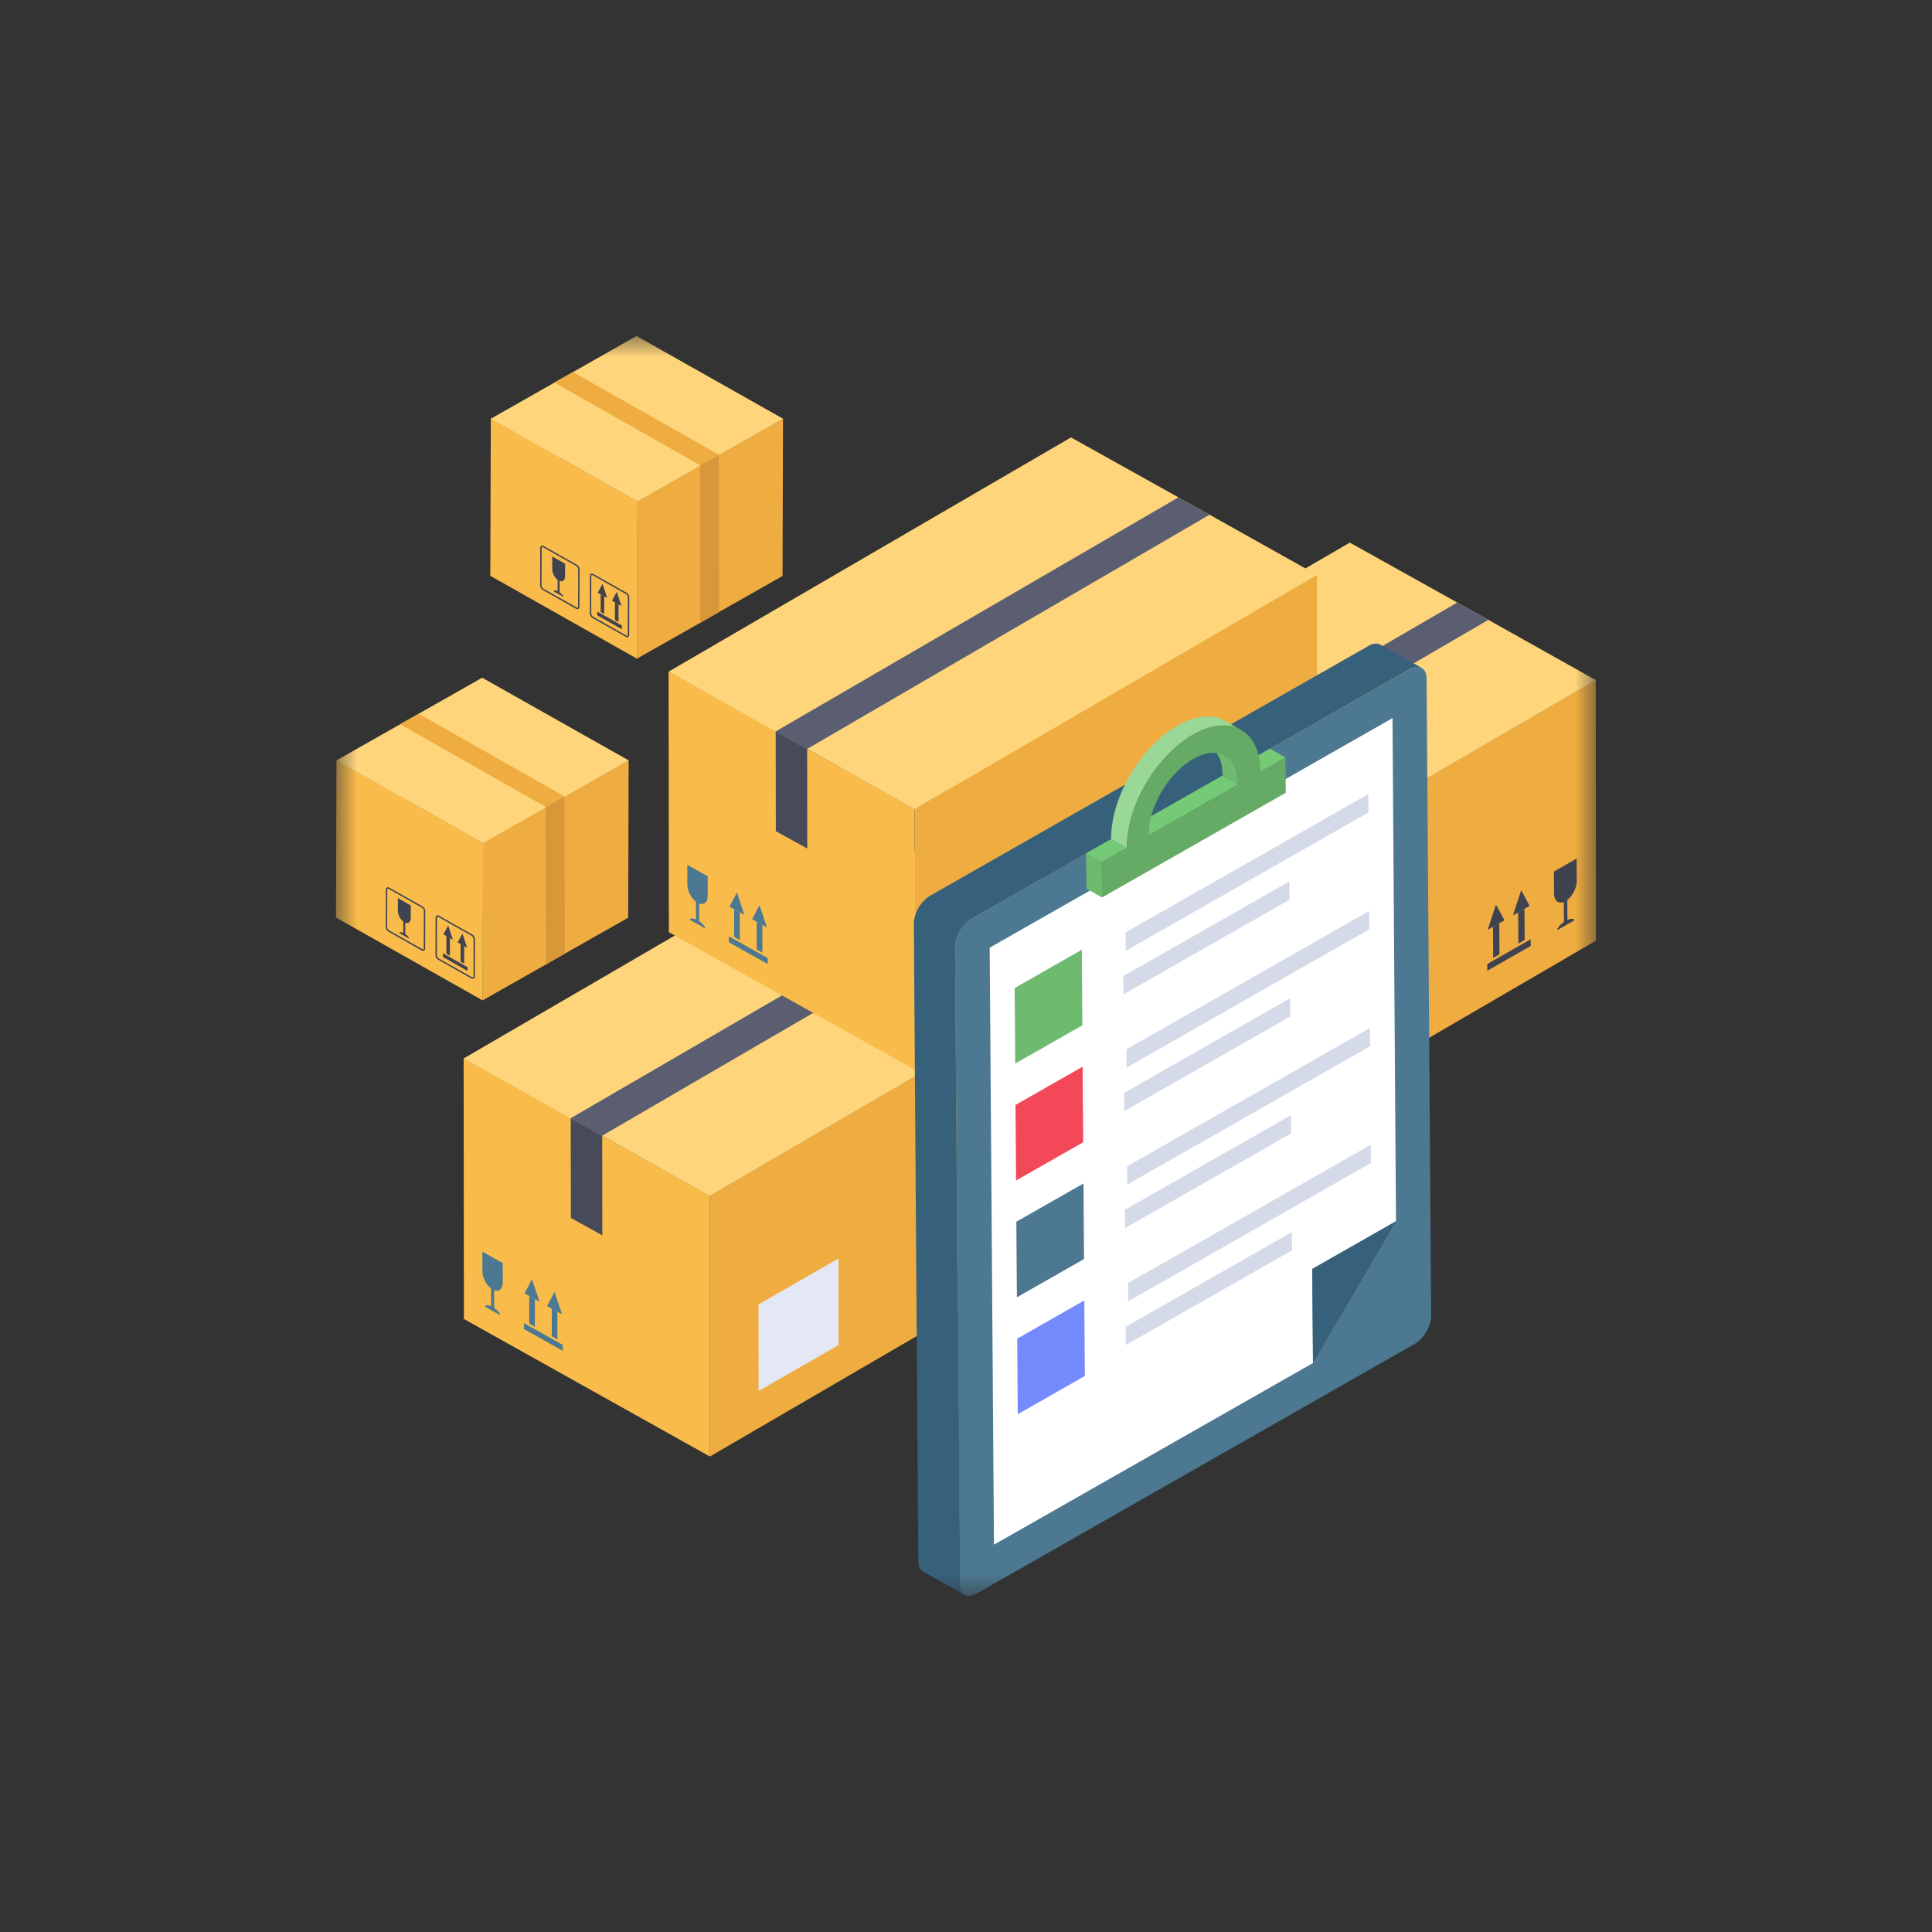 <svg width="46" height="46" viewBox="0 0 46 46" fill="none" xmlns="http://www.w3.org/2000/svg">
<rect x="0" y="0" width="46" height="46" fill="#333333" stroke="none"/>
<mask id="mask0_1390_20" style="mask-type:alpha" maskUnits="userSpaceOnUse" x="0" y="0" width="46" height="46">
<rect width="46" height="46" fill="#D9D9D9"/>
</mask>
<g mask="url(#mask0_1390_20)">
<mask id="mask1_1390_20" style="mask-type:luminance" maskUnits="userSpaceOnUse" x="8" y="8" width="30" height="30">
<path fill-rule="evenodd" clip-rule="evenodd" d="M8 8H38V38H8V8Z" fill="white"/>
</mask>
<g mask="url(#mask1_1390_20)">
<path d="M37.994 16.189L38 22.396L28.42 27.974L28.414 21.767L37.994 16.189Z" fill="#EFAC41"/>
<path d="M31.482 23.26L31.484 25.321L29.58 26.413L29.578 24.352L31.482 23.26Z" fill="#E4E8F4"/>
<path d="M28.414 21.767L28.42 27.974L22.563 24.7L22.557 18.493L28.414 21.767Z" fill="#F9BB4A"/>
<path d="M37.995 16.193L28.413 21.77L25.855 20.336L25.114 19.93L25.099 19.923L22.556 18.496L32.138 12.919L34.696 14.346L34.704 14.353L35.437 14.759L37.995 16.193Z" fill="#FED57A"/>
<path d="M35.437 14.759L25.855 20.336L25.114 19.931L25.1 19.924L34.696 14.346L34.704 14.354L35.437 14.759Z" fill="#5B5E71"/>
<path d="M25.855 20.336L25.858 22.707L25.11 22.293L25.107 19.922L25.855 20.336Z" fill="#474B59"/>
<path d="M35.618 21.537L35.821 21.911L35.697 21.981L35.422 22.137L35.618 21.537Z" fill="#3F434F"/>
<path d="M35.697 21.981L35.702 22.721L35.552 22.807L35.547 22.067L35.697 21.981Z" fill="#3F434F"/>
<path d="M36.445 22.364L36.446 22.523L35.411 23.113L35.41 22.954L36.445 22.364Z" fill="#3F434F"/>
<path d="M37.539 20.442L37.543 20.97C37.544 21.136 37.447 21.33 37.316 21.428L37.32 21.904C37.411 21.862 37.48 21.866 37.481 21.915L37.077 22.145C37.077 22.096 37.145 22.014 37.236 21.951L37.233 21.476C37.173 21.5 37.122 21.494 37.081 21.469C37.034 21.435 37.002 21.37 37.002 21.278L36.998 20.751L37.539 20.442Z" fill="#3F434F"/>
<path d="M36.296 21.64L36.302 22.38L36.152 22.465L36.146 21.725L36.296 21.64Z" fill="#3F434F"/>
<path d="M36.219 21.195L36.42 21.569L36.296 21.64L36.023 21.794L36.219 21.195Z" fill="#3F434F"/>
<path d="M24.721 24.057L24.543 24.39L24.654 24.452L24.899 24.588L24.721 24.057Z" fill="#4C7891"/>
<path d="M24.654 24.452L24.655 25.111L24.789 25.186L24.788 24.527L24.654 24.452Z" fill="#4C7891"/>
<path d="M23.991 24.798L23.992 24.939L24.917 25.457L24.917 25.316L23.991 24.798Z" fill="#4C7891"/>
<path d="M23.003 23.096L23.004 23.565C23.004 23.714 23.092 23.885 23.209 23.972L23.209 24.395C23.128 24.359 23.066 24.362 23.066 24.407L23.427 24.608C23.427 24.564 23.365 24.492 23.284 24.437L23.283 24.014C23.336 24.034 23.382 24.029 23.418 24.007C23.46 23.976 23.488 23.918 23.487 23.836L23.487 23.367L23.003 23.096Z" fill="#4C7891"/>
<path d="M24.118 24.153L24.119 24.811L24.253 24.886L24.252 24.227L24.118 24.153Z" fill="#4C7891"/>
<path d="M24.184 23.756L24.007 24.09L24.118 24.153L24.362 24.288L24.184 23.756Z" fill="#4C7891"/>
<path d="M26.476 22.895L26.482 29.102L16.902 34.679L16.896 28.472L26.476 22.895Z" fill="#EFAC41"/>
<path d="M19.964 29.965L19.966 32.026L18.062 33.118L18.06 31.057L19.964 29.965Z" fill="#E4E8F4"/>
<path d="M16.896 28.472L16.902 34.679L11.045 31.404L11.039 25.198L16.896 28.472Z" fill="#F9BB4A"/>
<path d="M26.477 22.899L16.896 28.476L14.337 27.041L13.597 26.636L13.582 26.629L11.038 25.202L20.62 19.625L23.178 21.052L23.186 21.059L23.919 21.464L26.477 22.899Z" fill="#FED57A"/>
<path d="M23.919 21.464L14.337 27.041L13.597 26.636L13.582 26.628L23.178 21.051L23.186 21.058L23.919 21.464Z" fill="#5B5E71"/>
<path d="M14.338 27.041L14.341 29.413L13.592 28.998L13.589 26.627L14.338 27.041Z" fill="#474B59"/>
<path d="M24.1 28.242L24.303 28.616L24.179 28.686L23.905 28.842L24.1 28.242Z" fill="#3F434F"/>
<path d="M24.179 28.686L24.184 29.426L24.034 29.512L24.029 28.772L24.179 28.686Z" fill="#3F434F"/>
<path d="M24.927 29.069L24.928 29.228L23.893 29.818L23.892 29.659L24.927 29.069Z" fill="#3F434F"/>
<path d="M26.022 27.148L26.025 27.675C26.027 27.841 25.929 28.035 25.799 28.134L25.802 28.609C25.894 28.567 25.963 28.571 25.963 28.62L25.559 28.85C25.559 28.801 25.628 28.719 25.719 28.656L25.716 28.181C25.656 28.204 25.604 28.199 25.564 28.174C25.516 28.14 25.485 28.076 25.484 27.983L25.48 27.456L26.022 27.148Z" fill="#3F434F"/>
<path d="M24.779 28.345L24.784 29.084L24.634 29.17L24.628 28.43L24.779 28.345Z" fill="#3F434F"/>
<path d="M24.701 27.9L24.903 28.274L24.779 28.345L24.505 28.499L24.701 27.9Z" fill="#3F434F"/>
<path d="M13.203 30.762L13.025 31.095L13.137 31.157L13.382 31.294L13.203 30.762Z" fill="#4C7891"/>
<path d="M13.137 31.157L13.138 31.816L13.272 31.891L13.271 31.232L13.137 31.157Z" fill="#4C7891"/>
<path d="M12.474 31.503L12.474 31.644L13.399 32.162L13.399 32.021L12.474 31.503Z" fill="#4C7891"/>
<path d="M11.485 29.801L11.486 30.27C11.486 30.419 11.574 30.59 11.691 30.677L11.692 31.1C11.61 31.064 11.548 31.067 11.549 31.112L11.909 31.313C11.909 31.269 11.848 31.197 11.766 31.142L11.765 30.719C11.819 30.739 11.864 30.734 11.9 30.712C11.942 30.681 11.97 30.623 11.97 30.541L11.969 30.072L11.485 29.801Z" fill="#4C7891"/>
<path d="M12.6 30.858L12.601 31.516L12.735 31.591L12.734 30.933L12.6 30.858Z" fill="#4C7891"/>
<path d="M12.666 30.461L12.489 30.796L12.601 30.858L12.845 30.993L12.666 30.461Z" fill="#4C7891"/>
<path d="M31.356 13.685L31.362 19.892L21.782 25.469L21.776 19.262L31.356 13.685Z" fill="#EFAC41"/>
<path d="M24.845 20.756L24.847 22.817L22.942 23.909L22.94 21.848L24.845 20.756Z" fill="#E4E8F4"/>
<path d="M21.776 19.262L21.782 25.469L15.925 22.195L15.919 15.988L21.776 19.262Z" fill="#F9BB4A"/>
<path d="M31.358 13.689L21.776 19.267L19.218 17.832L18.477 17.427L18.462 17.419L15.918 15.992L25.5 10.415L28.059 11.842L28.066 11.85L28.799 12.255L31.358 13.689Z" fill="#FED57A"/>
<path d="M28.799 12.255L19.217 17.832L18.477 17.427L18.462 17.419L28.058 11.842L28.066 11.85L28.799 12.255Z" fill="#5B5E71"/>
<path d="M19.218 17.832L19.221 20.203L18.472 19.79L18.469 17.418L19.218 17.832Z" fill="#474B59"/>
<path d="M28.98 19.033L29.183 19.407L29.059 19.477L28.785 19.632L28.98 19.033Z" fill="#3F434F"/>
<path d="M29.059 19.477L29.064 20.218L28.914 20.303L28.909 19.563L29.059 19.477Z" fill="#3F434F"/>
<path d="M29.807 19.86L29.808 20.018L28.773 20.608L28.772 20.45L29.807 19.86Z" fill="#3F434F"/>
<path d="M30.902 17.939L30.905 18.466C30.907 18.632 30.809 18.826 30.679 18.925L30.682 19.4C30.774 19.358 30.843 19.362 30.843 19.412L30.439 19.642C30.439 19.592 30.508 19.51 30.599 19.447L30.596 18.972C30.536 18.996 30.484 18.99 30.444 18.965C30.396 18.931 30.365 18.867 30.364 18.774L30.36 18.247L30.902 17.939Z" fill="#3F434F"/>
<path d="M29.659 19.136L29.664 19.876L29.514 19.961L29.509 19.221L29.659 19.136Z" fill="#3F434F"/>
<path d="M29.581 18.691L29.783 19.065L29.659 19.136L29.385 19.29L29.581 18.691Z" fill="#3F434F"/>
<path d="M18.083 21.552L17.906 21.886L18.017 21.948L18.262 22.084L18.083 21.552Z" fill="#4C7891"/>
<path d="M18.017 21.948L18.018 22.607L18.152 22.682L18.151 22.023L18.017 21.948Z" fill="#4C7891"/>
<path d="M17.354 22.294L17.354 22.435L18.28 22.953L18.279 22.812L17.354 22.294Z" fill="#4C7891"/>
<path d="M16.365 20.592L16.366 21.061C16.366 21.21 16.454 21.381 16.571 21.468L16.572 21.891C16.49 21.855 16.428 21.858 16.428 21.903L16.789 22.104C16.789 22.06 16.728 21.988 16.646 21.933L16.645 21.51C16.699 21.53 16.744 21.525 16.78 21.503C16.822 21.472 16.85 21.414 16.85 21.332L16.849 20.863L16.365 20.592Z" fill="#4C7891"/>
<path d="M17.48 21.648L17.481 22.307L17.615 22.382L17.614 21.723L17.48 21.648Z" fill="#4C7891"/>
<path d="M17.546 21.252L17.369 21.586L17.48 21.648L17.725 21.784L17.546 21.252Z" fill="#4C7891"/>
<path d="M18.643 9.967L18.632 13.714L17.122 14.57L16.673 14.828L15.163 15.684L15.174 11.937L16.667 11.086L17.116 10.834L18.643 9.967Z" fill="#EFAC41"/>
<path d="M15.179 11.939L15.164 15.682L11.674 13.71L11.686 9.971V9.965H11.692L13.206 10.823L13.55 11.019L13.653 11.075L15.179 11.939Z" fill="#F9BB4A"/>
<path d="M18.645 9.97L15.177 11.94L13.652 11.077L13.211 10.833L13.202 10.829L11.686 9.97L15.155 8L18.645 9.97Z" fill="#FED57A"/>
<path d="M13.2 9.107L16.669 11.077L17.11 10.833L17.119 10.829L13.641 8.859L13.637 8.863L13.2 9.107Z" fill="#EFAC41"/>
<path d="M17.122 14.571L16.673 14.829L16.667 11.086V11.075L16.768 11.02L17.116 10.828V10.834L17.122 14.571Z" fill="#D8983A"/>
<path d="M14.685 14.092L14.572 14.303L14.642 14.343L14.797 14.43L14.685 14.092Z" fill="#3F434F"/>
<path d="M14.642 14.343L14.641 14.761L14.726 14.809L14.727 14.391L14.642 14.343Z" fill="#3F434F"/>
<path d="M14.22 14.561L14.22 14.651L14.806 14.982L14.807 14.892L14.22 14.561Z" fill="#3F434F"/>
<path d="M13.149 13.249L13.148 13.547C13.147 13.642 13.203 13.751 13.277 13.806L13.276 14.075C13.224 14.052 13.185 14.054 13.185 14.082L13.414 14.211C13.414 14.183 13.375 14.137 13.323 14.102L13.324 13.833C13.358 13.846 13.387 13.843 13.41 13.829C13.437 13.809 13.454 13.773 13.454 13.721L13.455 13.423L13.149 13.249Z" fill="#3F434F"/>
<path d="M14.303 14.151L14.301 14.57L14.386 14.618L14.387 14.199L14.303 14.151Z" fill="#3F434F"/>
<path d="M14.345 13.9L14.232 14.112L14.302 14.151L14.457 14.238L14.345 13.9Z" fill="#3F434F"/>
<path d="M13.749 14.503C13.739 14.503 13.727 14.5 13.716 14.494L12.921 14.045C12.887 14.026 12.86 13.978 12.86 13.939L12.862 13.044C12.862 13.021 12.871 13.004 12.887 12.995C12.902 12.986 12.922 12.987 12.941 12.998L13.736 13.447C13.772 13.467 13.8 13.515 13.8 13.554L13.797 14.449C13.797 14.471 13.788 14.489 13.772 14.498C13.765 14.502 13.757 14.503 13.749 14.503ZM12.909 13.022C12.907 13.022 12.905 13.022 12.904 13.023C12.899 13.026 12.896 13.034 12.896 13.044L12.893 13.939C12.893 13.967 12.914 14.003 12.938 14.017L13.733 14.466C13.742 14.471 13.75 14.471 13.755 14.469C13.76 14.466 13.763 14.459 13.764 14.449L13.766 13.554C13.766 13.527 13.744 13.489 13.72 13.475L12.924 13.027C12.919 13.023 12.914 13.022 12.909 13.022Z" fill="#3F434F"/>
<path d="M14.933 15.171C14.922 15.171 14.911 15.168 14.9 15.162L14.105 14.713C14.07 14.694 14.043 14.647 14.043 14.607L14.046 13.712C14.046 13.69 14.055 13.672 14.071 13.663C14.086 13.654 14.106 13.655 14.125 13.666L14.92 14.115C14.955 14.135 14.984 14.183 14.983 14.222L14.981 15.117C14.981 15.139 14.972 15.156 14.956 15.165C14.949 15.169 14.941 15.171 14.933 15.171ZM14.093 13.69C14.091 13.69 14.089 13.69 14.087 13.691C14.082 13.694 14.079 13.702 14.079 13.712L14.077 14.607C14.077 14.635 14.098 14.671 14.122 14.685L14.917 15.134C14.926 15.139 14.934 15.139 14.939 15.137C14.944 15.134 14.947 15.127 14.947 15.117L14.95 14.222C14.95 14.195 14.928 14.157 14.903 14.143L14.108 13.694C14.102 13.691 14.098 13.69 14.093 13.69Z" fill="#3F434F"/>
<path d="M14.968 18.102L14.957 21.85L13.447 22.706L12.998 22.964L11.488 23.82L11.499 20.072L12.992 19.221L13.442 18.969L14.968 18.102Z" fill="#EFAC41"/>
<path d="M11.504 20.074L11.49 23.818L8 21.846L8.011 18.106V18.101H8.017L9.531 18.959L9.875 19.155L9.979 19.211L11.504 20.074Z" fill="#F9BB4A"/>
<path d="M14.97 18.105L11.502 20.076L9.977 19.213L9.536 18.968L9.527 18.964L8.011 18.105L11.48 16.136L14.97 18.105Z" fill="#FED57A"/>
<path d="M9.525 17.243L12.994 19.213L13.435 18.968L13.444 18.964L9.967 16.994L9.962 16.998L9.525 17.243Z" fill="#EFAC41"/>
<path d="M13.447 22.706L12.998 22.964L12.993 19.222V19.211L13.094 19.156L13.442 18.964V18.969L13.447 22.706Z" fill="#D8983A"/>
<path d="M11.011 22.227L10.897 22.439L10.968 22.479L11.123 22.566L11.011 22.227Z" fill="#3F434F"/>
<path d="M10.967 22.479L10.966 22.897L11.051 22.945L11.053 22.527L10.967 22.479Z" fill="#3F434F"/>
<path d="M10.546 22.697L10.545 22.786L11.132 23.117L11.132 23.028L10.546 22.697Z" fill="#3F434F"/>
<path d="M9.474 21.385L9.473 21.683C9.473 21.777 9.528 21.887 9.602 21.942L9.602 22.211C9.55 22.187 9.511 22.189 9.511 22.218L9.739 22.347C9.739 22.319 9.7 22.272 9.649 22.237L9.649 21.969C9.683 21.982 9.712 21.979 9.735 21.965C9.762 21.945 9.78 21.909 9.78 21.856L9.781 21.558L9.474 21.385Z" fill="#3F434F"/>
<path d="M10.628 22.287L10.627 22.705L10.711 22.753L10.713 22.335L10.628 22.287Z" fill="#3F434F"/>
<path d="M10.671 22.035L10.557 22.247L10.628 22.287L10.783 22.374L10.671 22.035Z" fill="#3F434F"/>
<path d="M10.075 22.639C10.064 22.639 10.053 22.636 10.042 22.63L9.247 22.181C9.213 22.162 9.185 22.114 9.185 22.075L9.188 21.18C9.188 21.157 9.197 21.139 9.212 21.13C9.228 21.122 9.247 21.123 9.267 21.134L10.062 21.583C10.097 21.603 10.126 21.651 10.125 21.69L10.123 22.585C10.123 22.607 10.113 22.625 10.097 22.633C10.091 22.637 10.083 22.639 10.075 22.639ZM9.235 21.157C9.233 21.157 9.231 21.158 9.229 21.159C9.224 21.162 9.221 21.169 9.221 21.18L9.218 22.075C9.218 22.102 9.239 22.139 9.264 22.153L10.059 22.601C10.068 22.606 10.076 22.607 10.081 22.605C10.086 22.602 10.089 22.595 10.089 22.585L10.092 21.69C10.092 21.663 10.07 21.625 10.045 21.611L9.25 21.162C9.244 21.159 9.239 21.157 9.235 21.157Z" fill="#3F434F"/>
<path d="M11.258 23.307C11.248 23.307 11.236 23.304 11.226 23.298L10.431 22.849C10.396 22.83 10.368 22.783 10.368 22.743L10.371 21.848C10.371 21.826 10.38 21.808 10.396 21.799C10.412 21.79 10.431 21.791 10.45 21.802L11.245 22.251C11.281 22.271 11.309 22.319 11.309 22.358L11.306 23.253C11.306 23.275 11.297 23.293 11.282 23.301C11.275 23.305 11.267 23.307 11.258 23.307ZM10.419 21.826C10.416 21.826 10.414 21.826 10.413 21.827C10.408 21.83 10.405 21.838 10.405 21.848L10.402 22.743C10.402 22.771 10.423 22.807 10.447 22.821L11.242 23.27C11.251 23.275 11.259 23.275 11.265 23.273C11.27 23.27 11.273 23.263 11.273 23.253L11.275 22.358C11.275 22.331 11.253 22.293 11.229 22.279L10.433 21.83C10.428 21.827 10.423 21.826 10.419 21.826Z" fill="#3F434F"/>
<path d="M25.054 30.886L25.056 30.887L25.054 30.888L25.054 30.886Z" fill="#808080"/>
<path d="M33.568 15.932C33.786 15.808 33.965 15.906 33.967 16.152L34.075 31.33C34.077 31.573 33.901 31.874 33.682 31.998L23.244 37.947C23.028 38.07 22.849 37.971 22.848 37.728L22.739 22.551C22.737 22.305 22.913 22.004 23.129 21.881L33.568 15.932Z" fill="#4C7891"/>
<path d="M31.244 30.213L31.263 32.453L23.666 36.778L23.564 22.564L33.155 17.098L33.238 29.076L31.244 30.213Z" fill="white"/>
<path d="M33.85 15.902C33.776 15.862 33.678 15.871 33.567 15.931L23.13 21.881C22.913 22.004 22.738 22.304 22.739 22.549L22.85 37.728C22.85 37.851 22.892 37.932 22.962 37.973L21.981 37.419C21.911 37.379 21.865 37.297 21.864 37.175L21.758 21.995C21.752 21.751 21.932 21.451 22.145 21.327L32.587 15.377C32.693 15.318 32.795 15.308 32.865 15.349L33.85 15.902Z" fill="#37617B"/>
<path d="M30.719 23.767L30.722 24.202L26.767 26.456L26.764 26.021L30.719 23.767Z" fill="#D4DAE8"/>
<path d="M32.619 24.474L32.622 24.91L26.841 28.204L26.838 27.768L32.619 24.474Z" fill="#D4DAE8"/>
<path d="M32.599 21.69L32.602 22.126L26.822 25.42L26.818 24.984L32.599 21.69Z" fill="#D4DAE8"/>
<path d="M30.699 20.986L30.702 21.422L26.747 23.676L26.744 23.24L30.699 20.986Z" fill="#D4DAE8"/>
<path d="M32.579 18.906L32.582 19.345L26.802 22.639L26.799 22.2L32.579 18.906Z" fill="#D4DAE8"/>
<path d="M25.758 22.613L25.77 24.413L24.172 25.323L24.159 23.524L25.758 22.613Z" fill="#6EBA6E"/>
<path d="M25.777 25.397L25.79 27.197L24.192 28.107L24.179 26.308L25.777 25.397Z" fill="#F34858"/>
<path d="M30.739 26.551L30.742 26.986L26.787 29.241L26.783 28.805L30.739 26.551Z" fill="#D4DAE8"/>
<path d="M25.797 28.178L25.81 29.977L24.212 30.888L24.199 29.088L25.797 28.178Z" fill="#4C7891"/>
<path d="M25.817 30.962L25.83 32.761L24.232 33.672L24.219 31.873L25.817 30.962Z" fill="#748BFD"/>
<path d="M33.239 29.077L31.261 32.452L31.245 30.213L33.239 29.077Z" fill="#37617B"/>
<path d="M30.759 29.335L30.762 29.77L26.806 32.024L26.803 31.589L30.759 29.335Z" fill="#D4DAE8"/>
<path d="M32.639 27.255L32.642 27.69L26.861 30.985L26.858 30.549L32.639 27.255Z" fill="#D4DAE8"/>
<path d="M30.011 18.374L29.638 18.164L30.234 17.825L30.607 18.035L30.011 18.374Z" fill="#75CA75"/>
<path d="M29.48 18.677L29.107 18.467L29.106 18.452L29.48 18.662L29.48 18.677Z" fill="#6EBA6E"/>
<path d="M29.479 18.663L29.108 18.452C29.107 18.284 29.083 18.134 29.017 18.017C28.966 17.913 28.892 17.836 28.799 17.782L29.171 17.994C29.264 18.048 29.338 18.124 29.394 18.228C29.455 18.341 29.479 18.496 29.479 18.663Z" fill="#6EBA6E"/>
<path d="M26.829 20.188L26.455 19.978C26.448 18.989 27.156 17.776 28.034 17.275C28.471 17.026 28.873 17.003 29.161 17.162L29.535 17.372C29.246 17.213 28.845 17.236 28.407 17.485C27.529 17.986 26.822 19.199 26.829 20.188Z" fill="#9AD898"/>
<path d="M29.173 17.168L29.546 17.378C29.543 17.376 29.539 17.373 29.535 17.371L29.162 17.161C29.165 17.163 29.169 17.166 29.173 17.168Z" fill="#F9BB4A"/>
<path d="M27.357 19.883L26.984 19.673L29.107 18.467L29.48 18.677L27.357 19.883Z" fill="#75CA75"/>
<path d="M26.239 21.368L25.866 21.158L25.86 20.317L26.233 20.527L26.239 21.368Z" fill="#6EBA6E"/>
<path d="M26.233 20.527L25.86 20.317L26.455 19.978L26.829 20.188L26.233 20.527Z" fill="#75CA75"/>
<path d="M30.012 18.374L30.607 18.035L30.613 18.876L26.239 21.368L26.233 20.527L26.829 20.188C26.822 19.199 27.529 17.985 28.407 17.485C28.845 17.236 29.247 17.212 29.535 17.371C29.826 17.529 30.008 17.881 30.012 18.374ZM29.48 18.677L29.48 18.662C29.479 18.495 29.457 18.344 29.392 18.229C29.337 18.123 29.262 18.044 29.168 17.991C28.968 17.881 28.691 17.909 28.411 18.069C28.008 18.299 27.656 18.75 27.477 19.225C27.388 19.455 27.355 19.678 27.357 19.883L29.48 18.677Z" fill="#65AA65"/>
</g>
</g>
</svg>
